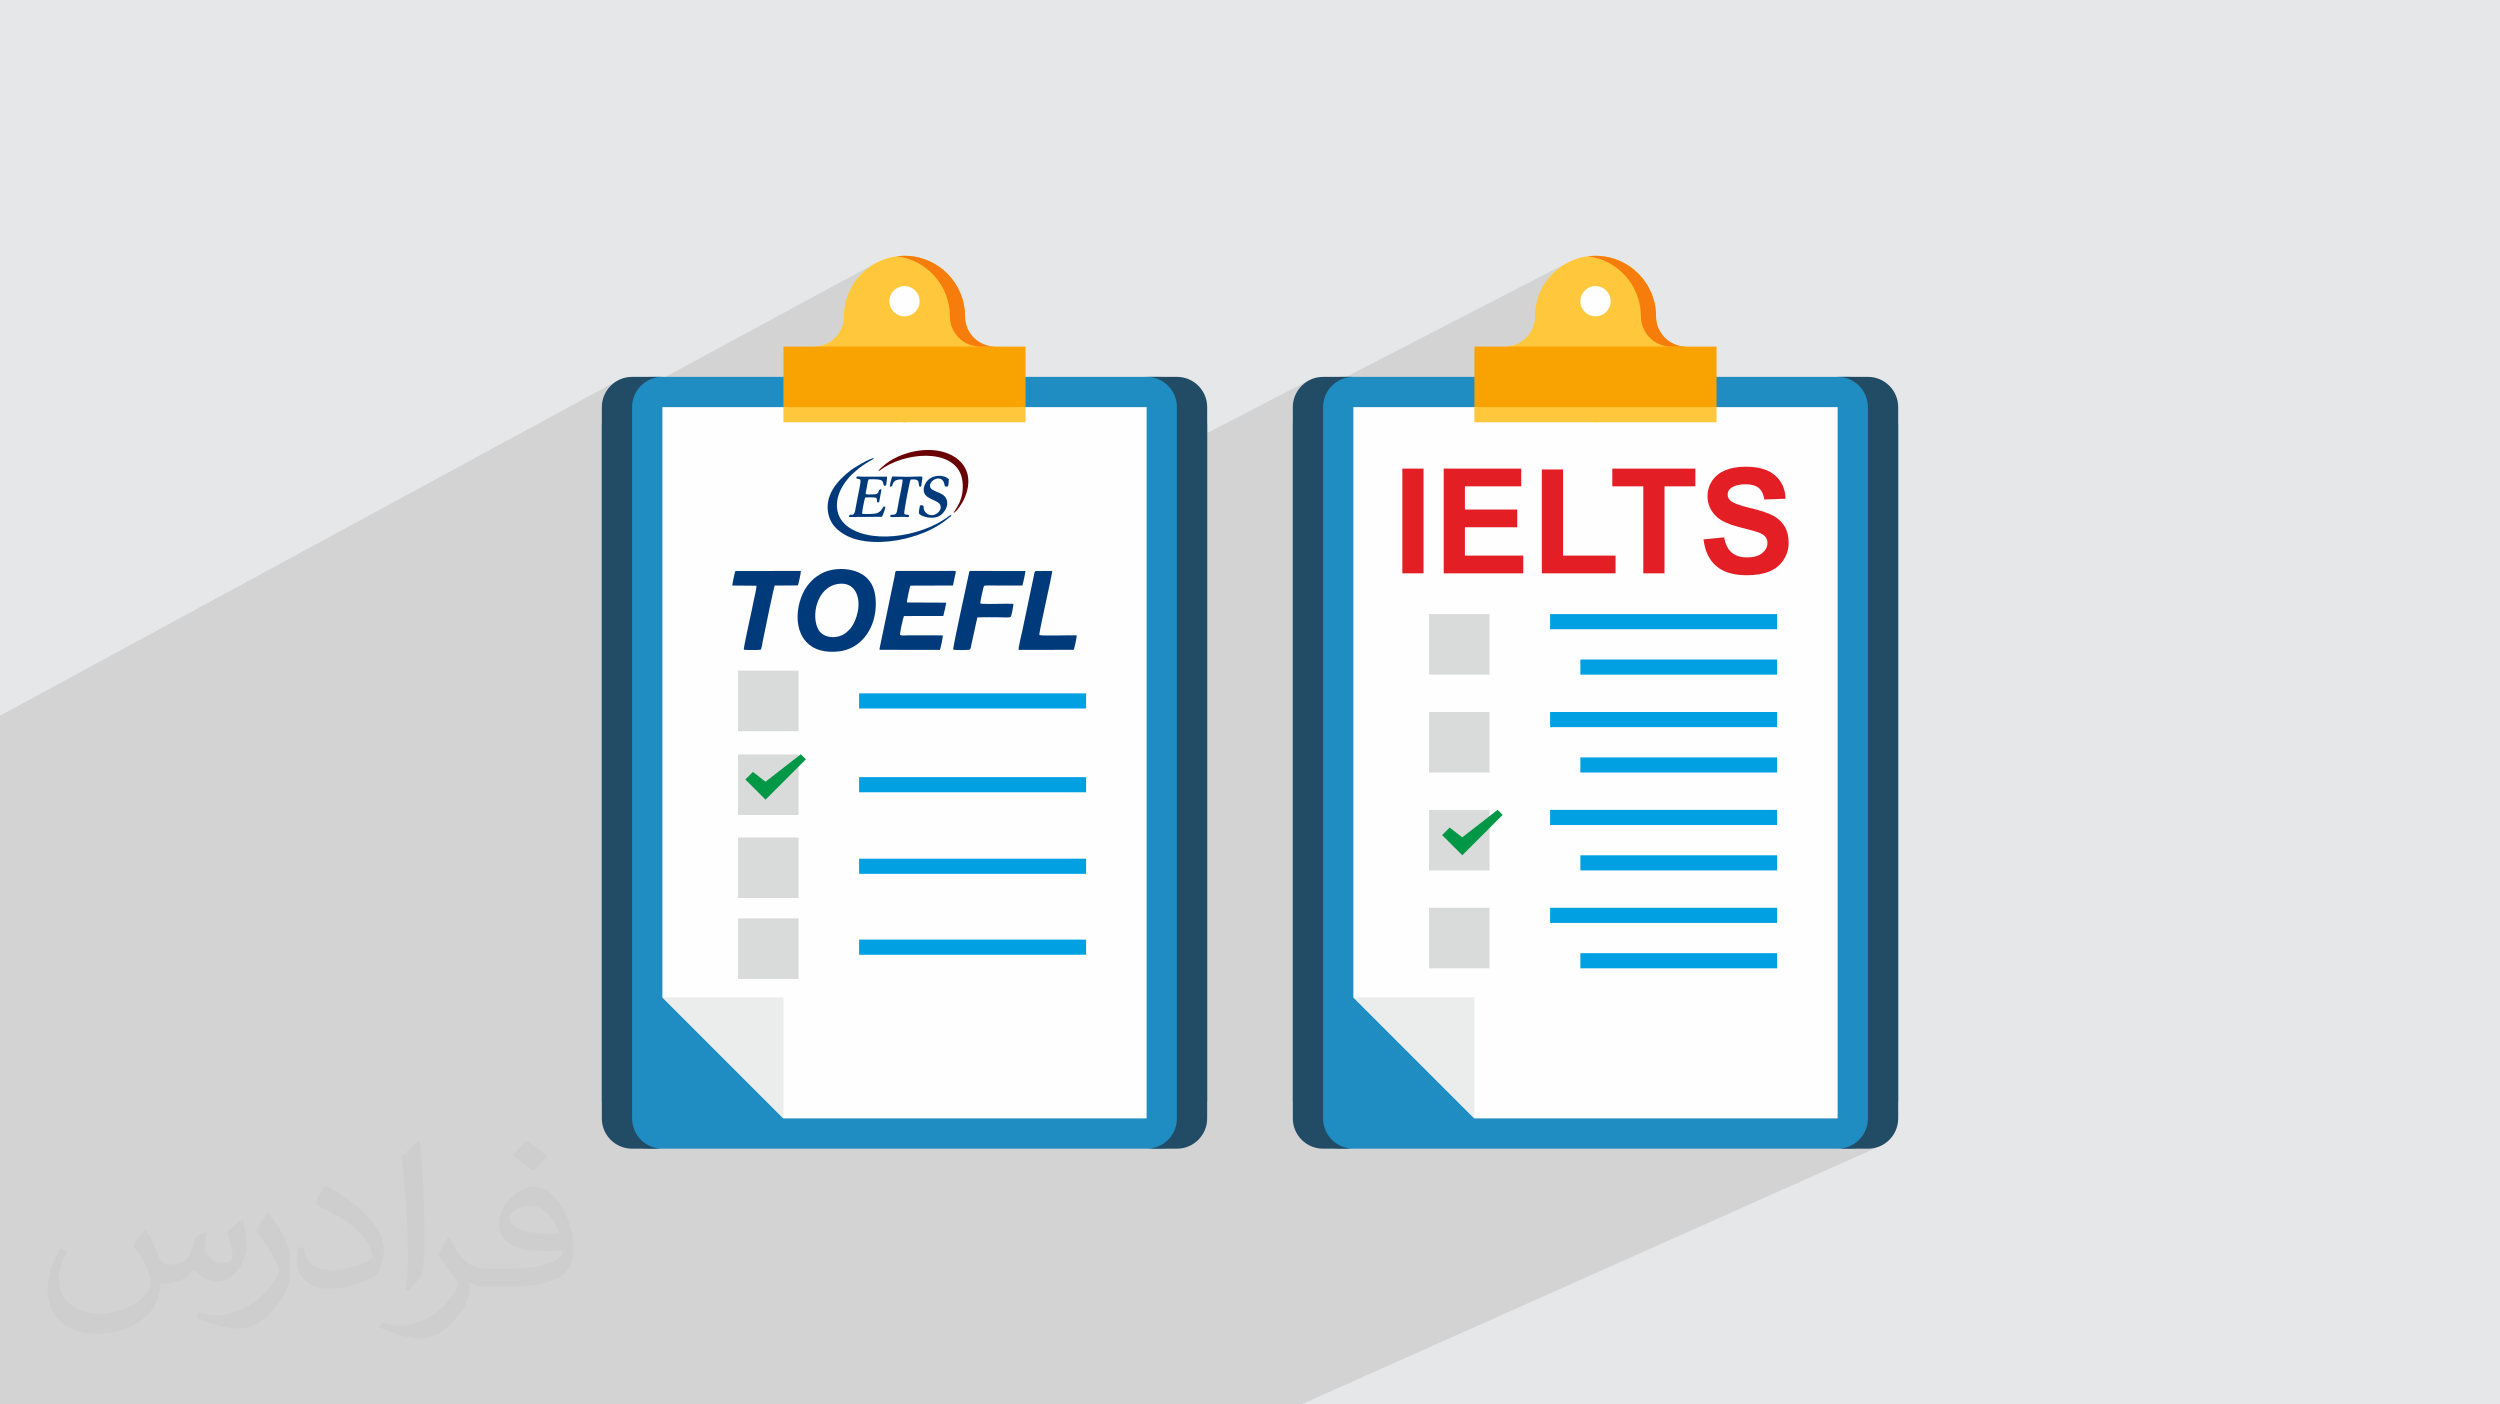 <?xml version="1.0" encoding="UTF-8"?>
<!DOCTYPE svg PUBLIC "-//W3C//DTD SVG 1.0//EN" "http://www.w3.org/TR/2001/REC-SVG-20010904/DTD/svg10.dtd">
<!-- Creator: CorelDRAW -->
<svg xmlns="http://www.w3.org/2000/svg" xml:space="preserve" width="94.192mm" height="52.917mm" version="1.0" style="shape-rendering:geometricPrecision; text-rendering:geometricPrecision; image-rendering:optimizeQuality; fill-rule:evenodd; clip-rule:evenodd"
viewBox="0 0 9419.16 5291.66"
 xmlns:xlink="http://www.w3.org/1999/xlink"
 xmlns:xodm="http://www.corel.com/coreldraw/odm/2003">
 <defs>
  <style type="text/css">
   <![CDATA[
    .fil16 {fill:#003A7A}
    .fil17 {fill:#680205}
    .fil0 {fill:#E6E7E8}
    .fil9 {fill:#009846;fill-rule:nonzero}
    .fil8 {fill:#00A0E3;fill-rule:nonzero}
    .fil4 {fill:#1F8CC2;fill-rule:nonzero}
    .fil10 {fill:#224C66;fill-rule:nonzero}
    .fil13 {fill:#47519D;fill-rule:nonzero}
    .fil7 {fill:#D9DADA;fill-rule:nonzero}
    .fil15 {fill:#E31E24;fill-rule:nonzero}
    .fil6 {fill:#EBECEC;fill-rule:nonzero}
    .fil14 {fill:#F67C0B;fill-rule:nonzero}
    .fil3 {fill:#F7A70C;fill-rule:nonzero}
    .fil12 {fill:#F9A302;fill-rule:nonzero}
    .fil5 {fill:#FEFEFE;fill-rule:nonzero}
    .fil11 {fill:#FFC73B;fill-rule:nonzero}
    .fil2 {fill:#373435;fill-opacity:0.031}
    .fil1 {fill:#2B2A29;fill-opacity:0.102}
   ]]>
  </style>
 </defs>
 <g id="Layer_x0020_1">
  <polygon class="fil0" points="-0,0 9419.16,0 9419.16,5291.66 -0,5291.66 "/>
  <path class="fil1" d="M-0 3295.46l0 -3.25 0 -24.91 0 -102.49 0 -53.82 0 -6.55 0 -39.69 0 -38.91 0 -31.66 0 -26.08 0 -14.54 0 -41.37 0 -6.99 0 -1.21 0 -8.28 0 -16.76 0 -52.12 0 -21.57 0 -0.04 0 -12.52 0 -16.49 0 -5.84 0 -8.97 0 -5.96 0 -32.54 0 -26.44 2327.15 -1262.76 -9.4 5.71 -8.78 6.56 -8.1 7.36 -7.36 8.1 -6.56 8.78 -5.71 9.4 -4.34 9.01 86.08 -46.66 -15.05 9.14 -14.04 10.5 -12.96 11.78 -11.78 12.96 -10.5 14.04 -9.14 15.05 -0.26 0.53 151.94 -82.26 9.97 -4.8 10.48 -3.84 10.93 -2.8 11.33 -1.73 11.66 -0.59 -215.66 116.7 -2.79 7.62 1022.05 -552.94 -18.81 11.43 -17.56 13.13 -16.2 14.72 -12.03 13.24 144.78 -78.28 18.76 3.23 9.26 -5 0.02 0 0.01 0 0.02 0 0.02 0 -9.27 5.01 1.96 0.34 20.1 5.4 19.31 7.15 18.45 8.79 17.5 10.36 16.44 11.82 15.31 13.2 14.08 14.5 12.76 15.69 11.36 16.8 9.85 17.81 8.27 18.75 6.58 19.58 4.82 20.33 2.95 20.99 1.01 21.56 0.59 11.66 1.73 11.33 2.81 10.93 3.83 10.48 4.8 9.96 5.71 9.41 6.57 8.77 7.35 8.1 8.1 7.36 8.78 6.56 9.4 5.71 9.97 4.8 10.48 3.84 10.93 2.8 11.33 1.73 11.66 0.59 57.02 0 -429.89 228.08 543.92 0 238.03 0 218.12 -114.04 114.03 0 11.66 0.59 11.33 1.73 10.93 2.8 10.48 3.84 9.97 4.8 9.4 5.71 8.78 6.56 8.09 7.36 7.36 8.1 6.57 8.78 5.71 9.4 4.8 9.97 3.83 10.48 2.81 10.93 1.73 11.33 0.59 11.66 0 97.32 382.4 -197.6 -9.4 5.71 -8.78 6.56 -8.09 7.36 -7.36 8.1 -6.57 8.78 -5.71 9.4 -2.91 6.05 84.65 -43.7 -15.05 9.14 -14.04 10.5 -12.96 11.78 -11.78 12.96 -10.5 14.04 -6.03 9.93 148.57 -76.61 0.92 -0.44 857.04 -441.94 -18.81 11.43 -17.55 13.13 -16.2 14.72 -5.77 6.35 138.52 -71.39 18.42 3.17 9.6 -4.94 0.01 0 0.02 0 0.01 0 0.02 0 -9.61 4.95 2.31 0.4 20.1 5.4 19.31 7.15 18.45 8.79 17.5 10.36 16.44 11.82 15.31 13.2 14.08 14.5 12.76 15.69 11.36 16.8 9.85 17.81 8.27 18.75 6.58 19.58 4.82 20.33 2.95 20.99 1.01 21.56 0.59 11.66 1.73 11.33 2.8 10.93 3.84 10.48 4.8 9.96 5.71 9.41 6.56 8.77 7.36 8.1 8.1 7.36 8.77 6.56 9.41 5.71 9.96 4.8 10.48 3.84 10.93 2.8 11.33 1.73 11.66 0.59 57.02 0 -450.85 228.08 564.88 0 227.51 0 228.64 -114.04 114.04 0 11.66 0.59 11.33 1.73 10.93 2.8 10.48 3.84 9.96 4.8 9.41 5.71 8.77 6.56 8.1 7.36 7.36 8.1 6.56 8.78 5.71 9.4 4.8 9.97 3.84 10.48 2.8 10.93 1.73 11.33 0.59 11.66 0 2679.85 -0.59 11.66 -1.73 11.33 -2.8 10.93 -3.84 10.48 -4.8 9.97 -5.71 9.4 -6.56 8.78 -7.36 8.1 -8.1 7.36 -8.77 6.56 -9.41 5.71 -9.96 4.8 -2179.77 972.75 -51.76 0 -37.44 0 -20.45 0 -23.44 0 -25.71 0 -218.4 0 -905.19 0 -405.22 0 -82.21 0 -118.35 0 -43.87 0 -65.83 0 -117.07 0 -138.92 0 -88.95 0 -121.36 0 -18.76 0 -20.48 0 -4.95 0 -46.28 0 -23.57 0 -15.29 0 -19.56 0 -6.33 0 -17.99 0 -14.47 0 -132.8 0 -59.3 0 -26.3 0 -40.63 0 -87.41 0 -24.91 0 -25.28 0 -144.52 0 -33.53 0 -77.34 0 -142.91 0 -62.2 0 -43.97 0 -75.86 0 -85.3 0 -5.53 0 -18.37 0 -35.06 0 -49.05 0 -21.71 0 -57.89 0 -17.64 0 -5.77 0 -4.73 0 -28.25 0 -51.42 0 -146.18 0 -24.95 0 -32.69 0 -29.4 0 -64.72 0 -19.58 0 -65.41 0 -28.63 0 -12.18 0 -3.06 0 -65.83 0 -88.97 0 -75.35 0 -0.49 0 -29.07 0 -17.33 0 -3.51 0 -96.01 0 -3.21 0 -19.77 0 -9.38 0 -22.19 0 -13.7 0 -7.75 0 -9.62 0 -3.76 0 0 -7.53 0 -25.38 0 -1.98 0 -15.26 0 -1 0 -26.5 0 -4.13 0 -3.28 0 -13.98 0 -0.34 0 -0.87 0 -0.59 0 -1.33 0 -18.65 0 -10.05 0 -1.64 0 -18.8 0 -3.06 0 -26.35 0 -33.67 0 -4.95 0 -6.84 0 -1.07 0 -10.38 0 -15.81 0 -23.86 0 -2.94 0 -4.28 0 -5.52 0 -4.27 0 -1.14 0 -9.34 0 -13.58 0 -22.89 0 -27.38 0 -7.94 0 -10.46 0 -21.2 0 -10.21 0 -0.09 0 -9.87 0 -12.15 0 -2.66 0 -7.01 0 -2.5 0 -15.67 0 -19.41 0 -1 0 -27.11 0 -2.92 0 -20.06 0 -29.99 0 -13.01 0 -21.8 0 -68.04 0 -3.75 0 -2.27 0 -25.45 0 -25.8 0 -2.89 0 -39.77 0 0.01 0 -0.01 0 -0.59 0 -1.87 0 -20.82 0 -2.32 0 -14.91 0 -4.98 0 -28.25 0 -25.91 0 -7.12 0 -2.58 0 -11.35 0 -22.48 0 -10.73 0 -4.14 0 -9.1 0 -11.19 0 -4.11 0 -17.68 0 -7.14 0 -1.44 0 -20.43 0 -9.49 0 -5.59 0 -5.75 0 -0.34 0 -3.35 0 -2.82 0 -4.76 0 -5.75 0 -13.94 0 -17.09 0 -9.89 0 -2.74 0 -28.3 0 -0.45 0 -18.4 0 -1.95 0 -0.72 0 -2.71 0 -0.14 0 -0.65 0 -2.31 0 -2.35 0 -1.71 0 -3.8 0 -0.32 0 -9.57 0 -22.4 0 -6.5 0 -15.94 0 -10.32 0 -6.28 0 -14.25 0 -0.03 0 -4.32 0 -6.98 0 -1 0 -3.19 0 -1.07 0 -0.16 0 -7.58 0 -0.91 0 -0.03 0 -5.82 0 -3.35 0 -5.1 0 -0.61 0 -14.27 0 -24.34 0 -2.39 0 -4.8 0 -9.7 0 -33.05 0 -16.45 0 -13.46 0 -0.33 0 -4 0 -4.97 0 -51.02 0 -5.9 0 -16.49 0 -9.62 0 -3 0 -2.24 0 -0.73 0 -1.52 0 -4 0 -11.17 0 -0.85 0 -2.25 0 -10.01 0 -0.19 0 -0.29 0 -1.45 0 -24.66 0 -3.33 0 -2.4 0 -7.58 0 -0.27 0 -4.12 0 -0.65 0 -14.82 0 -9.58 0 -4.13 0 -0.49 0 -1.6 0 -1.24 0 -1.05 0 -1.7 0 -1.46 0 -0.14 0 -8.4 0 -3.8 0 -0.94 0 -0.62 0 -9.86 0 -6.25 0 -3.67 0 -0.04 0 -7.66 0 -1.04 0 -0.65 0 -0.34 0 -1.77 0 -7.62 0 -2.38 0 -10.33 0 -2.58 0 -0.39 0 -1.78 0 -4.55 0 -1.65 0 -3.29 0 -7.26 0 -1.33 0 -3.79 0 -6.06 0 -1.05 0 -1.02 0 -1.27 0 -6.14 0 -1.16 0 -2.5 0 -0.14 0 -0.27 0 -0.64 0 -2.11 0 -14.87 0 -2.42 0 -13.45 0 -20.1 0 -10.54 0 -0.15 0 -3.5 0 -7.04 0 -4.43 0 -0.6 0 -5.24 0 -31.15 0 -0.12 0 -3.12 0 -3.61 0 -65.33 0 -96.93 -0.01 0zm6352.57 -1989.13l0.86 -0.43 -0.01 0 -0.85 0.43z"/>
  <path class="fil2" d="M549.37 4634.7c17.98,27.25 29.64,53.44 41.02,82.55 8.46,16.94 12.95,48.16 52.65,48.16 11.63,0 28.32,-3.43 43.13,-11.63 16.66,-8.74 29.36,-21.97 35.99,-42.06l15.87 -53.44 38.63 -19.05 2.64 2.64c-5.28,20.12 -6.6,39.42 -6.6,54.51 0,44.7 38.63,61.65 69.32,61.65 17.98,0 34.14,-8.74 34.14,-25.15 0,-21.16 -8.99,-57.15 -20.65,-89.43 17.98,-17.98 35.99,-35.99 56.62,-50.55l3.17 1.6c8.99,38.1 14.02,75.67 14.02,100.81 0,24.61 -10.85,51.87 -19.84,69.6 -18.52,34.92 -51.33,62.71 -91.01,62.71 -30.15,0 -63.75,-15.09 -86.79,-43.13l-1.32 0c-21.69,27 -55.3,51.33 -109.02,51.33l-16.66 0c-2.64,35.46 -10.31,60.58 -21.97,83.08 -32,62.43 -127,106.63 -216.43,106.63 -124.36,0 -186.79,-71.7 -186.79,-167.21 0,-59 19.3,-113.77 48.95,-152.65l24.33 10.06c-18.52,35.46 -30.96,68.78 -30.96,101.6 0,89.43 72.77,132.03 156.64,132.03 77.8,0 174.09,-49.48 191.57,-106.88 -6.6,-62.71 -30.15,-92.07 -66.14,-149.22 10.85,-19.05 24.87,-38.1 42.34,-58.47l3.17 0 0 0 0 0 -0.02 -0.09zm1434.3 -336.55c26.19,16.41 51.87,35.71 76.99,57.94 -14.02,19.84 -31.5,37.85 -53.19,53.72 -25.15,-20.37 -50.27,-37.85 -75.95,-56.36 17.45,-19.58 34.67,-38.35 52.12,-55.3l0 0 0 0 0 0 0 0 0 0 0.03 0zm13.49 244.48c-42.34,0 -76.99,27.79 -76.99,48.41 0,44.2 84.66,57.94 186,57.4 -12.7,-51.87 -57.15,-105.84 -109.02,-105.84l0.01 0.03zm-95 236.55c55.04,0 103.2,-1.6 139.95,-10.85 41.02,-10.31 75.67,-30.96 75.67,-45.24 0,-3.71 0,-8.2 -1.32,-11.91 -23.01,2.11 -49.48,2.11 -72.49,2.11 -74.6,0 -131.75,-16.94 -154.25,-58.75 -5.56,-11.63 -9.52,-24.61 -9.52,-39.42 0,-40.49 17.45,-79.91 48.16,-107.16 25.65,-22.48 53.97,-36.5 82.8,-36.5 52.12,0 93.65,41.81 122.76,107.7 15.87,35.99 26.72,77.52 26.72,129.92 0,34.92 -9.52,64.29 -31.22,85.98 -40.49,39.17 -115.09,53.97 -229.39,53.97l-51.87 0 0 0 -13.49 0c-28.32,0 -48.69,-5.03 -64.82,-17.45l-2.64 0c0.79,6.6 1.32,12.95 1.32,19.05 0,25.65 -8.46,58.47 -25.65,84.66 -50.8,75.41 -105.84,108.2 -153.47,108.2 -48.16,0 -107.16,-18.52 -160.35,-42.6l9.52 -18.52c17.2,7.14 41.02,11.91 73.81,11.91 85.98,0 198.96,-82.55 212.98,-163.25 -3.17,-6.6 -8.99,-15.34 -17.2,-24.61 -25.15,-29.9 -41.02,-54.76 -55.83,-80.95 12.7,-25.15 24.33,-45.24 35.18,-63.5l4.5 -0.53c36.78,74.88 70.1,117.73 144.45,117.73l11.63 0 0 0 53.97 0 0 0 0 0 0 0 0 0 0 0 0.09 0.01zm-372.55 79.11c6.35,-34.39 6.88,-73.02 6.88,-109.02l0 -53.44c0,-99.75 -12.7,-244.73 -23.01,-339.19 17.98,-19.3 43.13,-42.06 62.97,-57.4l5.82 1.6c13.49,118.8 16.66,256.39 16.66,383.64 0,33.35 -1.32,65.89 -4.5,89.69 -1.85,30.15 -19.3,52.91 -56.62,87.83l-8.2 -3.71zm-383.38 -157.42c1.85,46.84 24.87,83.62 105.31,83.62 50.01,0 92.33,-12.95 139.17,-35.18 8.46,-3.71 12.95,-8.74 12.95,-12.95 0,-29.36 -22.48,-68.25 -60.32,-103.71 -36.78,-33.35 -85.47,-62.71 -130.96,-82.3 -15.62,-6.6 -20.65,-13.49 -20.65,-20.12 0,-13.49 17.98,-41.81 32.82,-62.18l5.03 -0.53c52.12,27.25 110.34,67.74 153.47,112.7 39.17,41.53 63.5,83.62 63.5,129.39 0,33.86 -10.31,65.61 -27,95.25 -57.15,28.83 -118.01,50.8 -178.33,50.8 -73.28,0 -123.29,-34.39 -123.29,-115.09 0,-8.74 0,-22.22 3.17,-39.7l25.15 0 0 0 0 0 0 0 0 0 0 0 -0.02 0zm-132.57 -133.1l45.52 73.56c16.66,27.25 32.28,56.9 32.28,103.71l0 59.79c0,48.41 -30.96,100.28 -80.95,151.61 -39.17,34.67 -73.81,49.48 -105.84,49.48 -47.62,0 -102.13,-14.81 -165.1,-41.81l7.14 -18.52c19.84,5.28 42.85,9.78 71.17,9.78 90.5,-0.53 183.08,-66.67 225.42,-147.37 5.03,-9.27 6.88,-17.98 6.88,-24.08 0,-9.27 -5.03,-19.58 -8.99,-28.83 -23.01,-43.38 -48.69,-83.08 -76.99,-119.86 14.81,-23.29 29.64,-45.77 45.77,-68l3.71 0.53 0 0 0 0 0 0 0 0 0 0 -0.02 0.01z"/>
  <g id="_2148033996592">
   <polygon class="fil3" points="6031.47,4189.54 5708.92,3866.99 5386.38,4189.54 "/>
   <path class="fil4" d="M6969.23 4327.87l-1915.82 0c-100.77,0 -182.46,-81.69 -182.46,-182.46l0 -2543.01c0,-100.77 81.69,-182.46 182.46,-182.46l1915.82 0c100.76,0 182.45,81.69 182.45,182.46l0 2543.01c0,100.77 -81.69,182.46 -182.45,182.46z"/>
   <polygon class="fil5" points="6923.6,1533.98 6923.6,4213.83 5555.16,4213.83 5099.02,3757.69 5099.02,1533.98 "/>
   <polygon class="fil6" points="5099.02,3757.69 5555.16,3757.69 5555.16,4213.83 "/>
   <polygon class="fil7" points="5384.11,2541.85 5612.18,2541.85 5612.18,2313.77 5384.11,2313.77 "/>
   <polygon class="fil7" points="5384.11,2910.65 5612.18,2910.65 5612.18,2682.58 5384.11,2682.58 "/>
   <polygon class="fil7" points="5384.11,3279.46 5612.18,3279.46 5612.18,3051.39 5384.11,3051.39 "/>
   <polygon class="fil7" points="5384.11,3648.27 5612.18,3648.27 5612.18,3420.19 5384.11,3420.19 "/>
   <polygon class="fil8" points="5840.26,2370.79 6695.53,2370.79 6695.53,2313.77 5840.26,2313.77 "/>
   <polygon class="fil8" points="5954.29,2541.85 6695.53,2541.85 6695.53,2484.83 5954.29,2484.83 "/>
   <polygon class="fil8" points="5840.26,2739.59 6695.53,2739.59 6695.53,2682.58 5840.26,2682.58 "/>
   <polygon class="fil8" points="5954.29,2910.65 6695.53,2910.65 6695.53,2853.64 5954.29,2853.64 "/>
   <polygon class="fil8" points="5840.26,3108.4 6695.53,3108.4 6695.53,3051.39 5840.26,3051.39 "/>
   <polygon class="fil8" points="5954.29,3279.46 6695.53,3279.46 6695.53,3222.44 5954.29,3222.44 "/>
   <polygon class="fil8" points="5840.26,3477.21 6695.53,3477.21 6695.53,3420.19 5840.26,3420.19 "/>
   <polygon class="fil8" points="5954.29,3648.27 6695.53,3648.27 6695.53,3591.24 5954.29,3591.24 "/>
   <polygon class="fil9" points="5661.44,3070.29 5509.39,3222.33 5471.38,3184.33 5433.37,3146.31 5461.89,3117.8 5509.39,3154.76 5642.44,3051.28 "/>
   <path class="fil10" d="M5099.02 4327.87l-114.04 0c-63,0 -114.04,-51.03 -114.04,-114.04l0 -2679.85c0,-63.01 51.04,-114.04 114.04,-114.04l114.04 0c-63.01,0 -114.04,51.03 -114.04,114.04l0 2679.85c0,63.01 51.03,114.04 114.04,114.04z"/>
   <path class="fil10" d="M6923.6 4327.87l114.04 0c63,0 114.03,-51.03 114.03,-114.04l0 -2679.85c0,-63.01 -51.03,-114.04 -114.03,-114.04l-114.04 0c63,0 114.04,51.03 114.04,114.04l0 2679.85c0,63.01 -51.04,114.04 -114.04,114.04z"/>
   <path class="fil11" d="M6239.39 1362.92l-456.15 0 -114.03 -57.02c63,0 114.03,-51.03 114.03,-114.03 0,-125.95 102.13,-228.08 228.08,-228.08 125.94,0 228.07,102.13 228.07,228.08 0,63 51.03,114.03 114.04,114.03l-114.04 57.02z"/>
   <polygon class="fil12" points="5555.16,1305.9 5612.18,1305.9 6467.45,1305.9 6467.45,1533.98 6011.31,1591 5555.16,1533.98 "/>
   <polygon class="fil11" points="5555.16,1591 6467.45,1591 6467.45,1533.98 5555.16,1533.98 "/>
   <path class="fil13" d="M6010.82 963.79c0.01,0 0.04,0 0.06,0 -0.02,0 -0.05,0 -0.06,0z"/>
   <path class="fil14" d="M6353.43 1305.9l-57.02 0c-63,0 -114.03,-51.03 -114.03,-114.03 0,-116.32 -87.07,-212.28 -199.57,-226.31 9.19,-1.12 18.55,-1.75 28.02,-1.77 0.01,0 0.04,0 0.06,0 0.13,0 0.29,0 0.43,0 125.95,0 228.07,102.13 228.07,228.08 0,63 51.03,114.03 114.04,114.03z"/>
   <path class="fil5" d="M6068.32 1134.85c0,31.5 -25.52,57.02 -57.01,57.02 -31.5,0 -57.02,-25.52 -57.02,-57.02 0,-31.49 25.52,-57.02 57.02,-57.02 31.49,0 57.01,25.53 57.01,57.02z"/>
   <path class="fil15" d="M5283.53 2160.11l0 -394.56 79.91 0 0 394.56 -79.91 0zm155.86 0l0 -394.56 292.06 0 0 66.67 -212.16 0 0 87.63 197.27 0 0 66.67 -197.27 0 0 106.91 219.87 0 0 66.68 -299.77 0zm369.76 0l0 -391.25 79.9 0 0 324.57 197.83 0 0 66.68 -277.73 0zm382.25 0l0 -327.89 -116.82 0 0 -66.67 313 0 0 66.67 -116.27 0 0 327.89 -79.91 0zm226.94 -127.85l77.71 -7.72c4.68,25.99 14.05,45 28.29,57.21 14.23,12.23 33.43,18.29 57.58,18.29 25.53,0 44.82,-5.42 57.77,-16.26 12.95,-10.84 19.47,-23.51 19.47,-38.02 0,-9.37 -2.76,-17.27 -8.18,-23.88 -5.42,-6.52 -14.96,-12.22 -28.56,-17 -9.27,-3.3 -30.39,-9 -63.46,-17.26 -42.52,-10.66 -72.37,-23.7 -89.55,-39.21 -24.15,-21.78 -36.19,-48.32 -36.19,-79.64 0,-20.11 5.7,-39.03 17,-56.57 11.39,-17.54 27.73,-30.86 49.13,-40.05 21.4,-9.19 47.11,-13.78 77.43,-13.78 49.32,0 86.51,10.93 111.4,32.89 24.98,21.94 38.03,51.15 39.31,87.8l-79.9 2.76c-3.4,-20.4 -10.66,-35 -21.77,-43.91 -11.11,-8.91 -27.83,-13.4 -50.05,-13.4 -22.97,0 -40.97,4.77 -53.91,14.32 -8.36,6.16 -12.59,14.33 -12.59,24.62 0,9.37 3.95,17.35 11.85,23.97 10.01,8.54 34.34,17.36 73.01,26.54 38.67,9.09 67.23,18.64 85.7,28.38 18.54,9.82 33.06,23.14 43.53,40.14 10.47,16.99 15.71,37.93 15.71,62.81 0,22.59 -6.25,43.82 -18.83,63.56 -12.59,19.75 -30.31,34.45 -53.28,43.99 -22.95,9.65 -51.6,14.42 -85.87,14.42 -49.87,0 -88.16,-11.47 -114.89,-34.53 -26.73,-22.96 -42.62,-56.48 -47.86,-100.47z"/>
   <polygon class="fil3" points="3428.01,4189.54 3105.45,3866.99 2782.92,4189.54 "/>
   <path class="fil4" d="M4365.76 4327.87l-1915.81 0c-100.77,0 -182.46,-81.69 -182.46,-182.46l0 -2543.01c0,-100.77 81.69,-182.46 182.46,-182.46l1915.81 0c100.77,0 182.46,81.69 182.46,182.46l0 2543.01c0,100.77 -81.69,182.46 -182.46,182.46z"/>
   <polygon class="fil5" points="4320.14,1533.98 4320.14,4213.83 2951.7,4213.83 2495.56,3757.69 2495.56,1533.98 "/>
   <polygon class="fil6" points="2495.56,3757.69 2951.7,3757.69 2951.7,4213.83 "/>
   <polygon class="fil7" points="2780.64,2754.9 3008.72,2754.9 3008.72,2526.83 2780.64,2526.83 "/>
   <polygon class="fil7" points="2780.64,3070.53 3008.72,3070.53 3008.72,2842.46 2780.64,2842.46 "/>
   <polygon class="fil7" points="2780.64,3383.38 3008.72,3383.38 3008.72,3155.31 2780.64,3155.31 "/>
   <polygon class="fil7" points="2780.64,3688.23 3008.72,3688.23 3008.72,3460.16 2780.64,3460.16 "/>
   <polygon class="fil8" points="3236.79,2669.37 4092.07,2669.37 4092.07,2612.35 3236.79,2612.35 "/>
   <polygon class="fil8" points="3236.79,2985 4092.07,2985 4092.07,2927.99 3236.79,2927.99 "/>
   <polygon class="fil8" points="3236.79,3292.26 4092.07,3292.26 4092.07,3235.25 3236.79,3235.25 "/>
   <polygon class="fil8" points="3236.79,3597.12 4092.07,3597.12 4092.07,3540.1 3236.79,3540.1 "/>
   <polygon class="fil9" points="3036.27,2860.73 2884.22,3012.77 2846.21,2974.77 2808.2,2936.75 2836.71,2908.24 2884.22,2945.2 3017.26,2841.72 "/>
   <path class="fil10" d="M2495.56 4327.87l-114.04 0c-63.01,0 -114.04,-51.03 -114.04,-114.04l0 -2679.85c0,-63.01 51.03,-114.04 114.04,-114.04l114.04 0c-63.01,0 -114.04,51.03 -114.04,114.04l0 2679.85c0,63.01 51.03,114.04 114.04,114.04z"/>
   <path class="fil10" d="M4320.14 4327.87l114.03 0c63,0 114.04,-51.03 114.04,-114.04l0 -2679.85c0,-63.01 -51.04,-114.04 -114.04,-114.04l-114.03 0c63,0 114.03,51.03 114.03,114.04l0 2679.85c0,63.01 -51.03,114.04 -114.03,114.04z"/>
   <path class="fil11" d="M3635.92 1362.92l-456.14 0 -114.03 -57.02c63,0 114.03,-51.03 114.03,-114.03 0,-125.95 102.12,-228.08 228.08,-228.08 125.94,0 228.06,102.13 228.06,228.08 0,63 51.04,114.03 114.04,114.03l-114.04 57.02z"/>
   <polygon class="fil12" points="2951.7,1305.9 3008.72,1305.9 3863.99,1305.9 3863.99,1533.98 3407.85,1591 2951.7,1533.98 "/>
   <polygon class="fil11" points="2951.7,1591 3863.99,1591 3863.99,1533.98 2951.7,1533.98 "/>
   <path class="fil13" d="M3407.35 963.79c0.02,0 0.04,0 0.07,0 -0.02,0 -0.05,0 -0.07,0z"/>
   <path class="fil14" d="M3749.96 1305.9l-57.02 0c-63,0 -114.04,-51.03 -114.04,-114.03 0,-116.32 -87.07,-212.28 -199.57,-226.31 9.2,-1.12 18.56,-1.75 28.02,-1.77 0.02,0 0.05,0 0.07,0 0.13,0 0.28,0 0.43,0 125.94,0 228.07,102.13 228.07,228.08 0,63 51.03,114.03 114.04,114.03z"/>
   <path class="fil5" d="M3464.86 1134.85c0,31.5 -25.52,57.02 -57.01,57.02 -31.5,0 -57.02,-25.52 -57.02,-57.02 0,-31.49 25.52,-57.02 57.02,-57.02 31.49,0 57.01,25.53 57.01,57.02z"/>
   <path class="fil16" d="M3159.53 2199.78c60.45,-7.78 83.61,46.92 72.36,104.05 -4.87,24.71 -14.52,47.05 -26.87,63.29 -2.3,3.02 -8.68,8.46 -11.54,11.39 -29.47,30.29 -89.18,30.24 -109.86,-6.1 -29.13,-51.17 -6.68,-161.99 75.91,-172.63zm139.68 91.05c3.53,-54.52 -8.4,-104.68 -57.34,-130.64 -43.22,-22.92 -110.81,-21.84 -152.34,3.75 -19.87,12.24 -26.77,18.39 -40.97,34.56 -49.79,56.66 -71.49,190.55 15.43,240.73 8.01,4.63 17.13,8.25 26.95,10.95 21.7,5.97 45.48,6.66 68.85,4.16 80.41,-8.57 133.95,-79.07 139.42,-163.51z"/>
   <path class="fil16" d="M3314.39 2448.22l226.95 0.38c2.41,-5.05 11.8,-48.55 10.74,-54.72l-129.27 -0.29c-9.5,0 -23.94,1.94 -31.6,-0.99 -1.91,-6.17 11.11,-63.61 14.52,-71.55l148.24 -0.23c2.19,-6.9 10.63,-43.45 10.59,-50.18l-147.56 -0.66c-0.94,-5.3 10.75,-59.56 13.12,-63.48l160.29 -0.48 10.13 -47.95c1.77,-8.4 0.96,-7.24 -22.62,-7.11l-200.62 0.24c-5.42,1.56 -3.86,6.79 -6.26,17.49l-57.38 275.86c0.23,3.75 0,1.95 0.73,3.67z"/>
   <path class="fil16" d="M3591.53 2447.2c4.72,3.11 60.04,2.27 62.85,0.02l2.94 -5.73c0.57,-2.17 0.89,-5.17 1.4,-7.64l23.54 -107.41c13.04,-1.68 73.92,-0.63 87.22,-0.63 8.03,0 34.21,2.11 38.59,-1.78 2.83,-3.14 11.01,-42.98 9.82,-49.07 -32.17,-1.23 -90.22,1.58 -117.3,-0.06 -0.74,-0.04 -3.01,-0.28 -3.73,-0.45 -3.6,-0.83 -1.32,-0.03 -3.07,-1.2 -1.39,-3.76 10.97,-62.49 13.95,-65.74 3.14,-2.74 43.19,-1.4 49.6,-1.4l94.84 -0.13c2.21,-6.47 12.07,-49.98 10.96,-54.54l-206.85 -0.39c-5.42,0.98 -4.79,4.62 -6,10.98 -4.68,24.71 -61.6,279.85 -58.76,285.17z"/>
   <path class="fil16" d="M3006 2205.62c2.54,-3.86 12.24,-50.06 11.42,-54.6l-246.72 0.42c-2.29,3.89 -11.56,48.03 -11.75,54.63l90.6 0.78c0.16,0.29 0.29,0.73 0.33,0.94 1.49,6.73 -9.73,52.06 -11,58.82 -3.71,19.61 -8.03,40.43 -12.57,60.32 -0.83,3.64 -24.49,112.72 -23.88,117.54 0.49,3.86 -0.55,0.91 1.24,3.58 6.14,1.34 57.03,1.48 62.05,-0.18 5.04,-6.77 5.99,-21.23 7.82,-30.55 6.67,-33.82 42.35,-206.78 45.29,-211.14l87.17 -0.56z"/>
   <path class="fil16" d="M3915.98 2392.45c-2.39,-9.31 49.88,-232.09 48.29,-241.37l-63.63 0.58 -2.8 4.62c-0.07,0.18 -0.83,3.96 -0.89,4.31l-29.21 139.52c-5.26,24.95 -10.31,49.62 -15.62,74.54 -3.14,14.79 -14.82,61.29 -14.52,73.93l207.97 -0.36c2.4,-5.2 11.87,-48.28 11.12,-54.51 -22.05,-1.04 -131.06,2.94 -140.71,-1.26z"/>
   <path class="fil16" d="M3584.58 1940.14c-5.95,0.28 -12.46,6.77 -17.73,10.5 -42.56,30.1 -94.87,49.93 -146.56,61.23 -66.86,14.6 -146.78,14.55 -204.45,-14.49 -24.73,-12.45 -48.06,-32.46 -57.55,-61.12 -11.14,-33.68 -2.65,-69.1 11.87,-96.33 7.02,-13.18 15.88,-26.25 23.95,-35.43 5.73,-6.52 8.13,-9.81 14.03,-15.65 5.59,-5.54 10.41,-8.92 15.71,-13.96 13.88,-13.17 34.65,-26.83 51.86,-37.17 5.63,-3.38 14.67,-6.24 17.13,-11.68 -15.35,-0.32 -75.95,36.81 -86.48,44.86 -52.3,40.01 -103.4,98 -83.94,171.54 9.34,35.27 34.01,56.85 61.05,72.44 60.05,34.64 153.95,32.05 225.12,14.92 62.71,-15.1 120.05,-39.04 168.05,-80.17 3.78,-3.24 6.94,-3.86 7.94,-9.49z"/>
   <path class="fil17" d="M3309.84 1775.22c3.51,-0.87 16.92,-11.69 22.21,-14.92 103.9,-63.37 277.36,-65.18 293.77,50.08 10.48,73.52 -31.37,113.98 -33.32,122.09 10.79,-2.7 32.51,-36.33 38.77,-49.58 64.91,-137.25 -64.83,-219.38 -212.19,-175.81 -30.56,9.04 -64.83,25.46 -87.88,45.66 -4.83,4.23 -20.58,16.52 -21.36,22.48z"/>
   <path class="fil16" d="M3226.78 1802.98c20.19,5.35 19.91,-8.41 2.33,82.49 -2.45,12.7 -4.76,25.85 -7.25,38.56 -5.74,29.27 -23.66,4.11 -22.81,23.95l123.94 -0.98c3.09,-4.17 13.4,-32.43 12.96,-37.3 -10.45,-3.57 -6.04,0.32 -15.42,11.76 -3.91,4.76 -9.49,9.88 -17.3,12.49 -8.26,2.76 -45.85,3.85 -55.27,1.62 -0.63,-6.37 9.34,-56.81 11.79,-61.16 8.14,-0.99 23.71,-0.66 32.3,-0.37 17,0.56 9.31,9.17 13.41,18.6 8.81,1.43 6.55,-0.17 10.59,-21.66 1.28,-6.75 5.04,-21.65 4.28,-27.81 -16.4,-0.23 -1.99,19.45 -28.36,19.45 -37.79,0 -31.9,5.12 -26.47,-24.56 1.32,-7.27 3.98,-26.7 7.17,-31.89 8.06,-1.15 30.94,-0.57 39.06,0.9 17.98,3.25 13.85,10.74 18.68,22.99 9.9,1.38 8.49,-2.89 9.59,-12 0.79,-6.47 2.81,-16.39 1.69,-22.27l-76.7 0.25c-8.2,0 -16.16,-0.16 -24.35,-0.43 -7.95,-0.26 -15.52,-3.19 -13.86,7.37z"/>
   <path class="fil16" d="M3466.25 1903.98c-1.76,6.12 -5.41,26.02 -3.51,31.19 5.66,10.12 57.88,28.46 86.3,1.7 24.59,-23.16 28.8,-58.99 -1.46,-75.65 -10.57,-5.82 -32.11,-12.82 -38.63,-19.38 -22.93,-23.05 35.24,-62.07 48.27,-21.35 1.05,3.25 1.17,9.28 3.48,11.4 2.18,2 9.23,1.96 11.22,-0.24 1.34,-1.48 3.17,-23.03 3.08,-26.42 -16.46,-15.32 -55.11,-19.62 -79.29,4.1 -8.41,8.25 -16.51,22.77 -15.35,39.12 2.17,30.8 44.73,33.12 58.98,49.34 19.56,22.28 -22.32,59.52 -49.06,35.57 -21.3,-19.08 2.14,-31.88 -24.03,-29.38z"/>
   <path class="fil16" d="M3352.58 1833.61c13.03,0.95 6.81,-9.94 17.53,-20.38 5.74,-5.6 20.13,-8.39 30.66,-6.25 1.16,7.74 -11.48,67.21 -14,79.78 -2.6,13.06 -4.51,26.79 -7.38,39.72 -5.45,24.55 -27.34,2.91 -24.98,21.26 10.62,1.5 42.76,-1.25 58.32,0.02 8.76,0.72 12.66,2.76 12.43,-7.33 -9.54,-2.52 -9.54,0.87 -18.42,-4.2 -1.29,-9.07 20.47,-124.19 24.16,-129.53 40.36,-4.41 26.25,16.55 33.73,27.06 5.59,-0.07 5.76,-0.2 6.87,-5.58 0.63,-3.07 0.78,-7.59 1.2,-10.82 0.67,-5.11 2.89,-14.75 2.19,-18.58 -0.68,-3.68 0.56,-0.71 -1.17,-3 -2.74,-1.19 -46.95,0.71 -54.95,0.77l-57.22 -1.3c-2.76,4.74 -9.49,32.78 -8.97,38.36z"/>
  </g>
 </g>
</svg>
